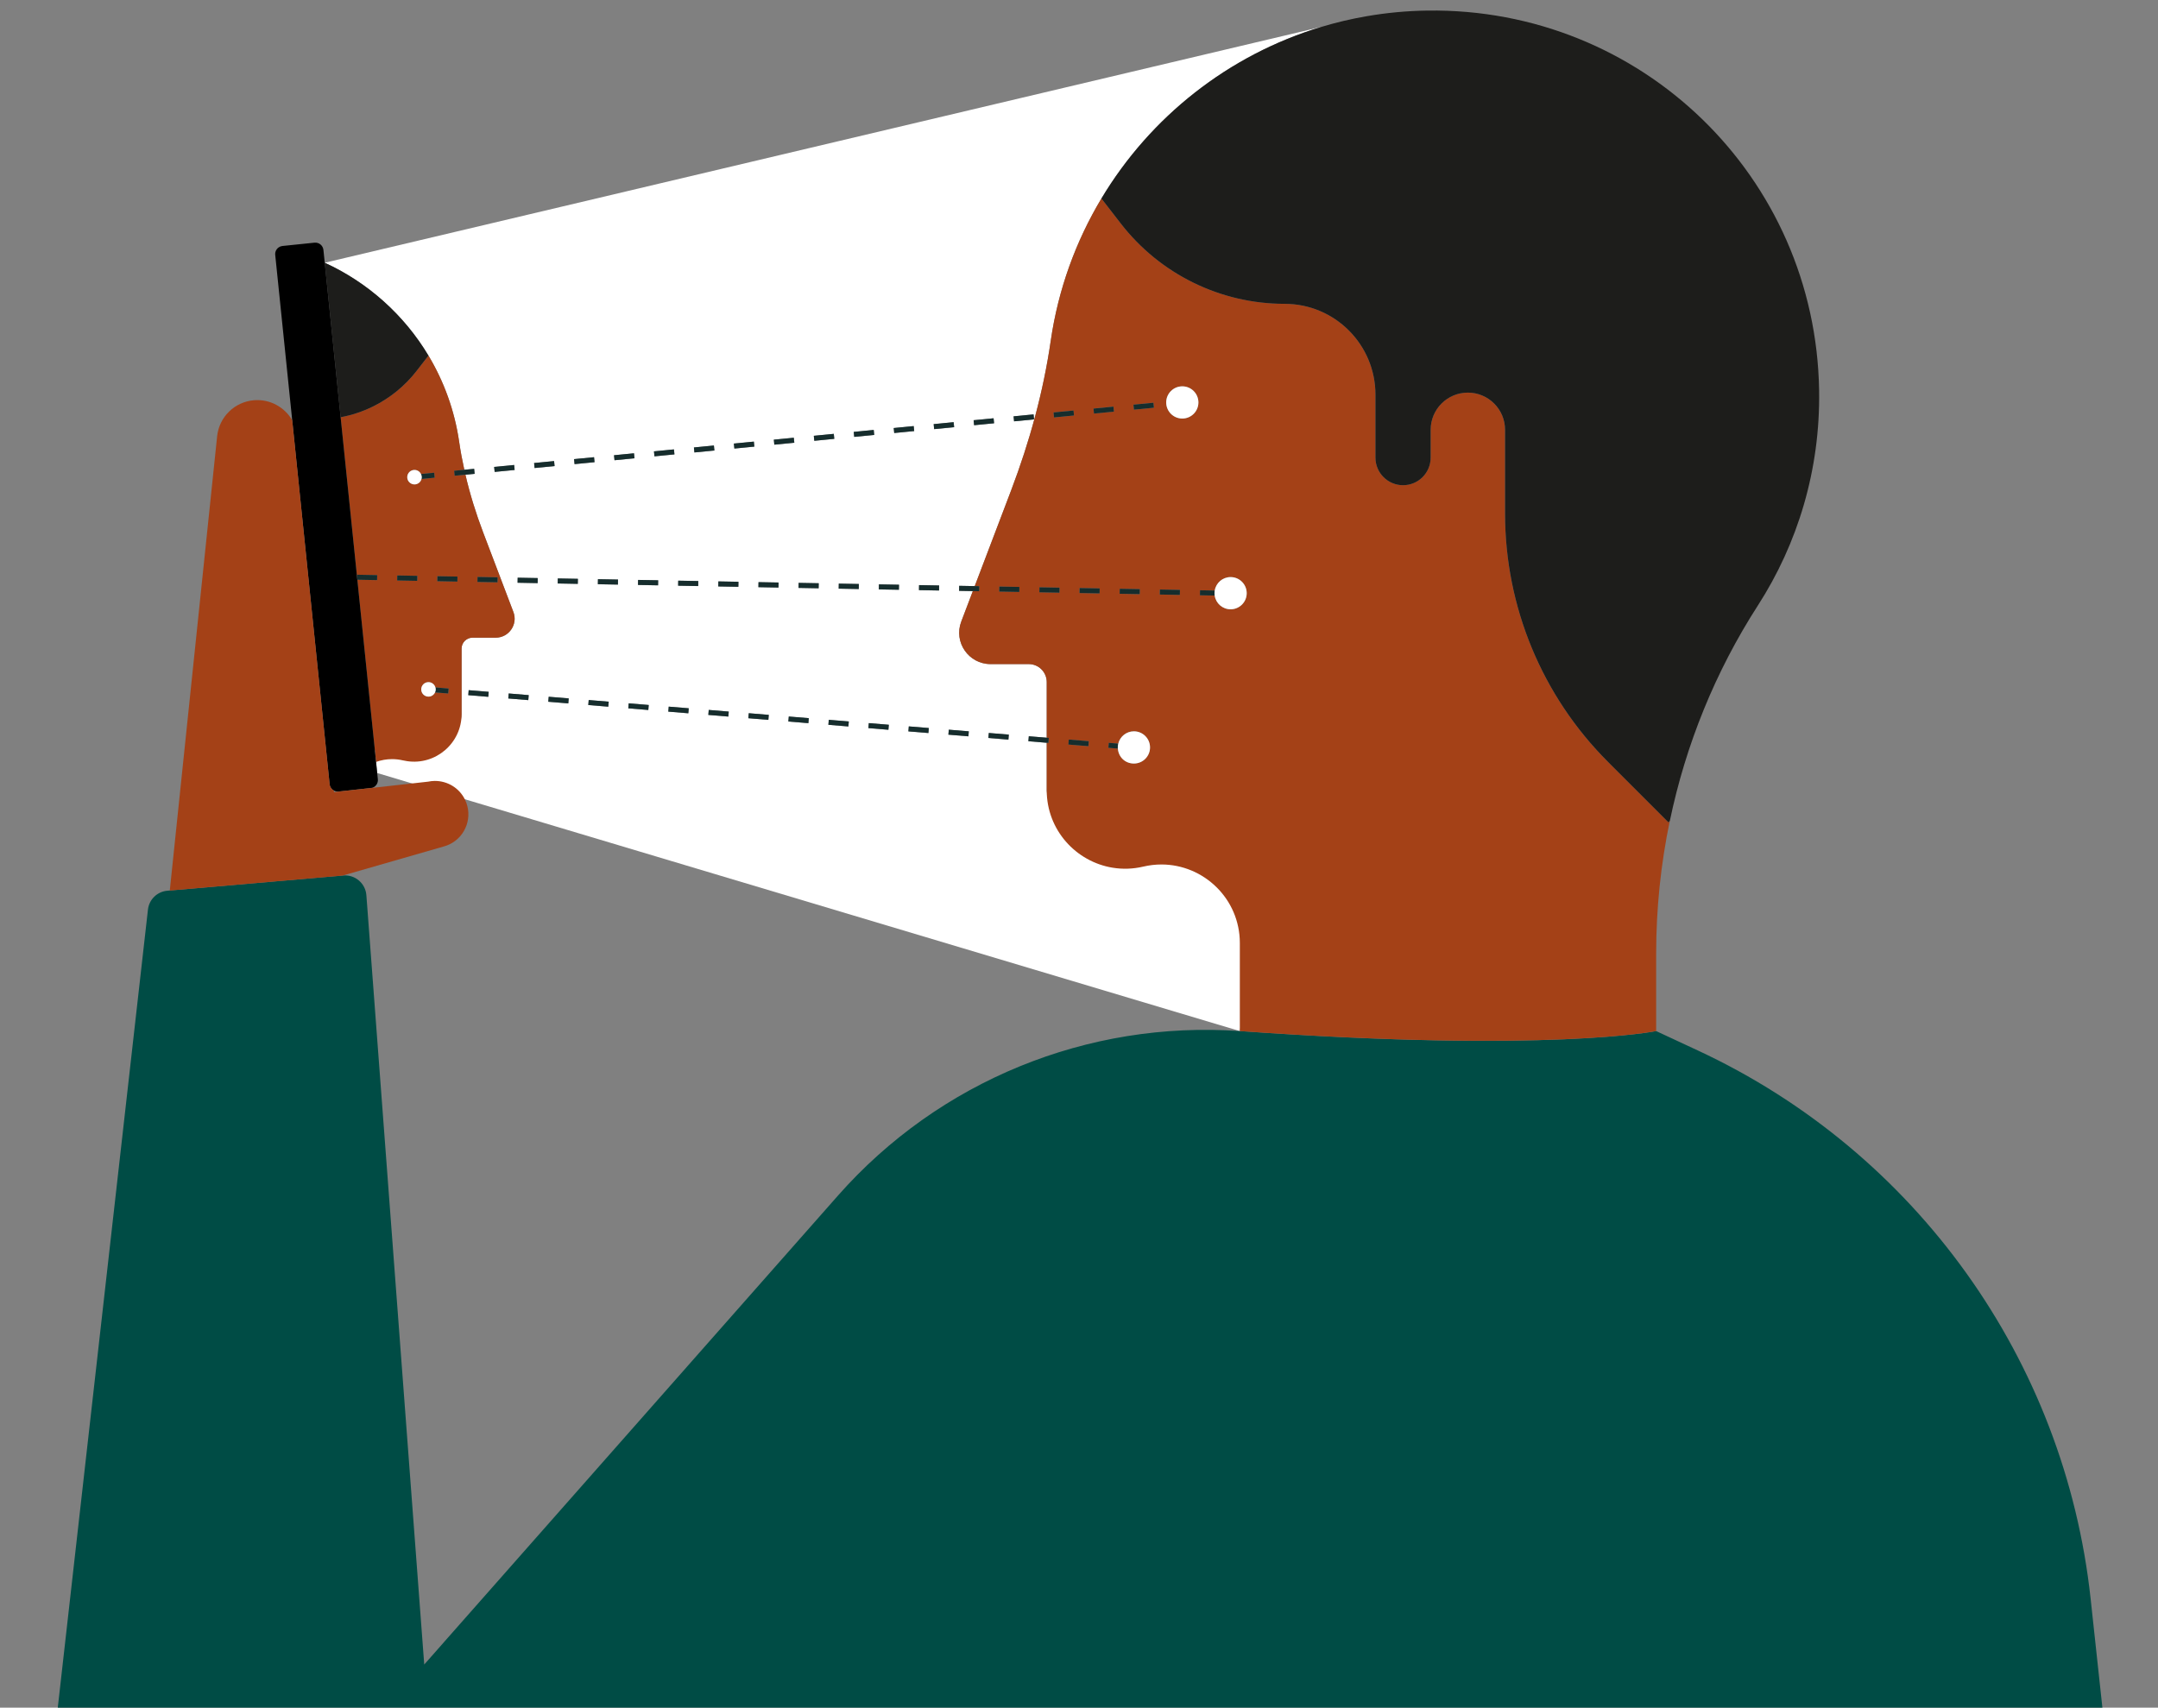 <?xml version="1.0" encoding="UTF-8"?>
<svg id="Illustration" xmlns="http://www.w3.org/2000/svg" viewBox="0 0 1400 1108">
  <rect x="0" y="0" width="1400" height="1108" fill="#808080" stroke="none"/>
  <defs>
    <style>
      .cls-1 {
        fill: none;
      }

      .cls-2 {
        fill: #004c45;
      }

      .cls-3 {
        fill: #fff;
      }

      .cls-4 {
        fill: #162d2d;
      }

      .cls-5 {
        fill: #1d1d1b;
      }

      .cls-6 {
        fill: #a44117;
      }
    </style>
  </defs>
  <path class="cls-1" d="m216.58,512.95l.1.99,8.06-.89-5.1.52c-1.1.11-2.16-.13-3.06-.62Z"/>
  <polygon class="cls-3" points="886.25 10.58 886.25 10.58 886.25 10.58 886.25 10.58"/>
  <path class="cls-3" d="m277.97,230.72c10.07,16.81,16.98,35.73,19.91,55.94.88,6.1,2.02,12.15,3.35,18.17l6.39-.62.32,3.24-5.99.58c2.96,12.67,6.83,25.12,11.45,37.29l19.66,51.74c3.07,8.06-2.9,16.7-11.52,16.7h-15.02c-3.91,0-7.06,3.17-7.06,7.06v42.52c0,18.98-37.9,26.14-56.27,23.46l1.52,14.77,559.64,167.45,16.25-101.01c-23.74-3.85-141.54-29.38-141.54-55.28v-30.79l-11.88-.98.27-3.24,11.61.95v-36.1c0-6.44-5.21-11.67-11.65-11.67h-24.79c-14.24,0-24.09-14.26-19.02-27.56l7.53-19.82-8.92-.16.06-3.26,10.09.19,23.7-62.35c11.88-31.28,20.81-63.69,25.61-96.82,4.83-33.35,16.24-64.58,32.87-92.32,31.71-52.93,82.41-93.19,142.69-111.35L210.68,170.48c28.07,12.84,51.55,33.97,67.29,60.25Zm38.8,221.41l-12.98-1.07.27-3.24,12.98,1.07-.27,3.24Zm353.75-183.25l.32,3.24-12.96,1.26-.32-3.24,12.96-1.26Zm-25.92,2.52l.32,3.24-12.96,1.26-.32-3.24,12.96-1.26Zm-301.87,182.87l-12.98-1.07.27-3.24,12.98,1.07-.27,3.24Zm25.96,2.14l-12.98-1.07.27-3.24,12.98,1.07-.27,3.24Zm25.96,2.14l-12.98-1.07.27-3.24,12.98,1.07-.27,3.24Zm25.96,2.14l-12.98-1.07.27-3.24,12.98,1.07-.27,3.24Zm25.96,2.14l-12.98-1.07.27-3.24,12.98,1.07-.27,3.24Zm25.96,2.14l-12.98-1.07.27-3.24,12.98,1.07-.27,3.24Zm25.96,2.14l-12.98-1.07.27-3.24,12.98,1.07-.27,3.24Zm25.96,2.14l-12.98-1.07.27-3.24,12.98,1.07-.27,3.24Zm25.96,2.14l-12.98-1.07.27-3.24,12.98,1.07-.27,3.24Zm25.96,2.14l-12.98-1.07.27-3.24,12.98,1.07-.27,3.24Zm25.96,2.14l-12.98-1.07.27-3.24,12.98,1.07-.27,3.24Zm39.2-.04l12.98,1.07-.27,3.24-12.98-1.07.27-3.24Zm-12.98-1.07l-.27,3.24-12.98-1.07.27-3.24,12.98,1.07Zm-9.83-200.59l.32,3.24-12.96,1.26-.32-3.24,12.96-1.26Zm-22.45,105.7l13.02.24-.06,3.26-13.02-.24.06-3.26Zm-3.47-103.18l.32,3.24-12.96,1.26-.32-3.24,12.96-1.26Zm-22.57,102.7l13.02.24-.06,3.26-13.02-.24.06-3.26Zm-3.35-100.18l.32,3.24-12.96,1.26-.32-3.24,12.96-1.26Zm-22.69,99.7l13.02.24-.06,3.26-13.02-.24.06-3.26Zm-3.23-97.18l.32,3.24-12.96,1.26-.32-3.24,12.96-1.26Zm-22.81,96.7l13.02.24-.06,3.26-13.02-.24.06-3.26Zm-3.12-94.17l.32,3.24-12.96,1.26-.32-3.24,12.96-1.26Zm-22.92,93.69l13.02.24-.06,3.26-13.02-.24.06-3.26Zm-3-91.17l.32,3.24-12.96,1.26-.32-3.24,12.96-1.26Zm-23.04,90.69l13.02.24-.06,3.26-13.02-.24.06-3.26Zm-2.88-88.17l.32,3.24-12.96,1.26-.32-3.24,12.96-1.26Zm-23.16,87.69l13.02.24-.06,3.26-13.02-.24.06-3.26Zm-2.76-85.16l.32,3.24-12.96,1.26-.32-3.24,12.96-1.26Zm-23.28,84.68l13.02.24-.06,3.26-13.02-.24.06-3.26Zm-2.64-82.16l.32,3.24-12.96,1.26-.32-3.24,12.96-1.26Zm-23.4,81.68l13.02.24-.06,3.26-13.02-.24.06-3.26Zm-2.53-79.16l.32,3.24-12.96,1.26-.32-3.24,12.96-1.26Zm-23.51,78.68l13.02.24-.06,3.26-13.02-.24.06-3.26Zm-2.41-76.15l.32,3.24-12.96,1.26-.32-3.24,12.96-1.26Zm-23.63,75.67l13.02.24-.06,3.26-13.02-.24.06-3.26Zm-2.29-73.15l.32,3.24-12.96,1.26-.32-3.24,12.96-1.26Z"/>
  <path class="cls-2" d="m1363.92,1108H37.48l58.5-517.81c.74-6.55,5.99-11.68,12.57-12.24l1.61-.14,26.54-2.29,39.21-3.4,46.35-4.01h.03s.39-.04.39-.04c7.67-.66,14.42,5.08,15,12.76l37.54,499.19,268.39-304.24c65.53-74.28,161.95-113.76,260.74-106.76h0c200.78,14.23,270.09,0,270.09,0h0s0,0,0,0l27.11,12.62c141.37,65.8,238.01,200.78,254.75,355.8l7.62,70.55Z"/>
  <path class="cls-6" d="m1043.07,494.25c-42.7-42.7-66.68-100.6-66.68-160.99v-54.37c0-13.33-10.81-24.14-24.14-24.14s-24.14,10.81-24.14,24.14v18.04c0,9.89-8.02,17.9-17.9,17.9s-17.9-8.01-17.9-17.9v-40.83c0-32.56-26.4-58.96-58.96-58.96h0c-41.57,0-80.8-19.24-106.25-52.11l-12.57-16.23c-16.63,27.74-28.04,58.97-32.87,92.32-4.8,33.13-13.73,65.54-25.61,96.82l-23.7,62.35,2.93.05-.06,3.26-4.1-.08-7.53,19.82c-5.06,13.31,4.78,27.56,19.02,27.56h24.79c6.44,0,11.65,5.23,11.65,11.67v36.1l1.36.11-.27,3.24-1.1-.09v30.79c0,25.9,19.06,46.45,42.8,50.3,6.37,1.03,13.08.88,19.84-.72,3.97-.93,7.91-1.38,11.8-1.38,27.33,0,50.85,22.19,50.85,50.98v57.1h0c200.78,14.23,270.09,0,270.09,0h0v-50.24c0-29.09,2.98-57.97,8.86-86.19l-.9.98-39.33-39.33Zm-381.8-110.16l-13.02-.24.06-3.26,13.02.24-.06,3.26Zm105.74-133.41c5.77,0,10.45,4.68,10.45,10.45s-4.68,10.45-10.45,10.45-10.45-4.68-10.45-10.45,4.68-10.45,10.45-10.45Zm-14.55,131.83l13.02.24-.06,3.26-13.02-.24.06-3.26Zm-4.18-121.2l.32,3.24-12.96,1.26-.32-3.24,12.96-1.26Zm-21.86,120.72l13.02.24-.06,3.26-13.02-.24.06-3.26Zm-4.06-118.2l.32,3.24-12.96,1.26-.32-3.24,12.96-1.26Zm-25.92,2.52l.32,3.24-12.96,1.26-.32-3.24,12.96-1.26Zm-9.14,118.21l-13.02-.24.06-3.26,13.02.24-.06,3.26Zm18.81,99.61l-12.98-1.07.27-3.24,12.98,1.07-.27,3.24Zm7.23-99.13l-13.02-.24.06-3.26,13.02.24-.06,3.26Zm22.28,110.37c-5.51,0-10.01-4.26-10.41-9.67l-6.13-.5.27-3.24,6.13.5c1.11-4.58,5.22-7.98,10.14-7.98,5.77,0,10.45,4.68,10.45,10.45s-4.68,10.45-10.45,10.45Zm62.72-100.07c-5.25,0-9.58-3.87-10.32-8.92l-9.58-.18.06-3.26,9.55.18c.82-4.95,5.11-8.72,10.29-8.72,5.77,0,10.45,4.68,10.45,10.45s-4.68,10.45-10.45,10.45Z"/>
  <path class="cls-5" d="m857.23,17.45c9.45-2.85,19.14-5.15,29.03-6.87t0,0c12.98-2.26,26.31-3.54,39.89-3.72,138.71-1.88,251.79,107.75,254,246.46.82,51.47-13.9,99.46-39.75,139.59-27.59,42.83-46.78,90.24-57.09,139.69l-.9.98-39.33-39.33c-42.7-42.7-66.68-100.6-66.68-160.99v-54.37c0-13.33-10.81-24.14-24.14-24.14s-24.14,10.81-24.14,24.14v18.04c0,9.89-8.02,17.9-17.9,17.9s-17.9-8.01-17.9-17.9v-40.83c0-32.56-26.4-58.96-58.96-58.96h0c-41.57,0-80.8-19.24-106.25-52.11l-12.57-16.23c31.71-52.93,82.41-93.19,142.69-111.35Z"/>
  <path class="cls-6" d="m261.51,493.39c.9.21,1.8.37,2.69.5,18.37,2.68,35.26-11.56,35.26-30.54v-42.52c0-3.9,3.16-7.06,7.06-7.06h15.02c8.63,0,14.6-8.64,11.52-16.7l-19.66-51.74c-4.63-12.17-8.5-24.63-11.45-37.29l-6.97.68-.32-3.24,6.57-.64c-1.33-6.01-2.47-12.07-3.35-18.17-2.93-20.21-9.84-39.13-19.91-55.94l-7.62,9.83c-7.7,9.96-17.5,17.86-28.52,23.27-6.58,3.22-13.6,5.57-20.86,6.91l10.67,103.81.03-1.63,13.02.24-.06,3.26-12.82-.24,12.15,118.21c3.27-1.19,6.78-1.83,10.4-1.83,2.35,0,4.74.27,7.15.84Zm48.28-119.03l13.02.24-.06,3.26-13.02-.24.06-3.26Zm-18.98,75.64l-8.6-.71c-.75,1.6-2.36,2.72-4.25,2.72-2.59,0-4.7-2.1-4.7-4.7s2.1-4.7,4.7-4.7c2.15,0,3.95,1.46,4.5,3.43l8.61.71-.27,3.24Zm-7.06-76.12l13.02.24-.06,3.26-13.02-.24.06-3.26Zm-14.86-68.96c1.86,0,3.45,1.09,4.21,2.65l8.59-.84.32,3.24-8.59.84c-.53,2.01-2.35,3.5-4.53,3.5-2.59,0-4.7-2.1-4.7-4.7s2.1-4.7,4.7-4.7Zm-11.18,68.48l13.02.24-.06,3.26-13.02-.24.06-3.26Z"/>
  <path class="cls-5" d="m220.98,270.73l-10.3-100.26c28.07,12.84,51.55,33.97,67.29,60.25l-7.62,9.83c-7.7,9.96-17.5,17.86-28.52,23.27-6.58,3.22-13.6,5.57-20.86,6.91Z"/>
  <path d="m189.91,275.94l-.34-3.29-11.02-107.26c-.21-2.02.75-3.87,2.33-4.93.68-.47,1.5-.77,2.38-.86l20.78-2.14c2.9-.29,5.49,1.81,5.78,4.71l.86,8.29,10.3,100.26,10.67,103.81.17,1.63h0l12.15,118.21,1.16,11.26c.26,2.5-1.28,4.77-3.57,5.53l-16.81,1.87-5.1.52c-1.1.11-2.16-.13-3.06-.62-1.48-.8-2.55-2.29-2.74-4.09l-23.94-232.92Z"/>
  <path class="cls-6" d="m222.25,568.12l-46.35,4.01-65.75,5.69,30.72-294.77c1.32-12.53,11.37-22.35,23.93-23.36h0c10.39-.84,19.86,4.51,24.77,12.98l.34,3.29,23.94,232.92c.19,1.8,1.26,3.29,2.74,4.09l.1.99,8.06-.89,16.81-1.87,36.18-4.02c1.4-.3,2.81-.45,4.21-.47l.23-.03v.03c8.05,0,15.78,4.47,19.52,12.2,5.21,10.77.72,23.72-10.05,28.93-1.22.59-2.47,1.04-3.73,1.39h0s-65.63,18.89-65.63,18.89h-.03Z"/>
  <path class="cls-4" d="m735.64,265.81l-.32-3.24,12.96-1.26.32,3.24-12.96,1.26Z"/>
  <path class="cls-4" d="m709.72,268.34l-.32-3.24,12.96-1.26.32,3.24-12.96,1.26Z"/>
  <path class="cls-4" d="m657.88,273.38l-.32-3.24,12.96-1.26.32,3.24-12.96,1.26Zm38.88-3.79l-.32-3.24-12.96,1.26.32,3.24,12.96-1.26Z"/>
  <path class="cls-4" d="m320.9,306.19l-.32-3.24,12.96-1.26.32,3.24-12.96,1.26Zm220.33-21.45l-.32-3.24-12.96,1.26.32,3.24,12.96-1.26Zm51.84-5.05l-.32-3.24-12.96,1.26.32,3.24,12.96-1.26Zm-207.37,20.19l-.32-3.24-12.96,1.26.32,3.24,12.96-1.26Zm259.21-25.24l-.32-3.24-12.96,1.26.32,3.24,12.96-1.26Zm-285.14,27.76l-.32-3.24-12.96,1.26.32,3.24,12.96-1.26Zm51.84-5.05l-.32-3.24-12.96,1.26.32,3.24,12.96-1.26Zm51.84-5.05l-.32-3.24-12.96,1.26.32,3.24,12.96-1.26Zm51.84-5.05l-.32-3.24-12.96,1.26.32,3.24,12.96-1.26Zm51.84-5.05l-.32-3.24-12.96,1.26.32,3.24,12.96-1.26Zm-77.76,7.57l-.32-3.24-12.96,1.26.32,3.24,12.96-1.26Zm-51.84,5.05l-.32-3.24-12.96,1.26.32,3.24,12.96-1.26Zm181.45-17.66l-.32-3.24-12.96,1.26.32,3.24,12.96-1.26Zm-345.57,33.64l8.59-.84-.32-3.24-8.59.84c.3.62.49,1.31.49,2.05,0,.42-.07.81-.17,1.19Zm21.55-2.1l6.97-.68,5.99-.58-.32-3.24-6.39.62-6.57.64.32,3.24Z"/>
  <path class="cls-4" d="m304.06,447.82l12.98,1.07-.27,3.24-12.98-1.07.27-3.24Zm25.69,5.38l12.98,1.07.27-3.24-12.98-1.07-.27,3.24Zm233.61,19.22l12.98,1.07.27-3.24-12.98-1.07-.27,3.24Zm-25.96-2.14l12.98,1.07.27-3.24-12.98-1.07-.27,3.24Zm-25.96-2.14l12.98,1.07.27-3.24-12.98-1.07-.27,3.24Zm-25.96-2.14l12.98,1.07.27-3.24-12.98-1.07-.27,3.24Zm103.82,8.54l12.98,1.07.27-3.24-12.98-1.07-.27,3.24Zm-233.61-19.22l12.98,1.07.27-3.24-12.98-1.07-.27,3.24Zm259.56,21.36l12.98,1.07.27-3.24-12.98-1.07-.27,3.24Zm39.2-.04l-12.98-1.07-.27,3.24,12.98,1.07.27-3.24Zm-194.94-12.77l12.98,1.07.27-3.24-12.98-1.07-.27,3.24Zm-25.96-2.14l12.98,1.07.27-3.24-12.98-1.07-.27,3.24Zm-25.96-2.14l12.98,1.07.27-3.24-12.98-1.07-.27,3.24Zm-25.96-2.14l12.98,1.07.27-3.24-12.98-1.07-.27,3.24Zm298.76,21.32l-1.36-.11-11.61-.95-.27,3.24,11.88.98,1.1.09.27-3.24Zm45.06,3.71l-6.13-.5-.27,3.24,6.13.5c-.02-.26-.04-.51-.04-.78,0-.85.11-1.68.31-2.47Zm-32.35.61l12.98,1.07.27-3.24-12.98-1.07-.27,3.24Zm-410.47-35.8c0,.71-.17,1.38-.45,1.98l8.6.71.27-3.24-8.61-.71c.11.4.19.82.19,1.26Z"/>
  <path class="cls-4" d="m531.07,381.69l-13.02-.24.06-3.26,13.02.24-.06,3.26Zm-25.98-3.73l-13.02-.24-.06,3.26,13.02.24.06-3.26Zm-130.2-2.4l-13.02-.24-.06,3.26,13.02.24.06-3.26Zm182.28,3.36l-13.02-.24-.06,3.26,13.02.24.06-3.26Zm-156.24-2.88l-13.02-.24-.06,3.26,13.02.24.06-3.26Zm208.32,3.84l-13.02-.24-.06,3.26,13.02.24.06-3.26Zm-182.28-3.36l-13.02-.24-.06,3.26,13.02.24.06-3.26Zm-78.12-1.44l-13.02-.24-.06,3.26,13.02.24.06-3.26Zm104.16,1.92l-13.02-.24-.06,3.26,13.02.24.06-3.26Zm130.2,2.4l-13.02-.24-.06,3.26,13.02.24.06-3.26Zm-104.16-1.92l-13.02-.24-.06,3.26,13.02.24.06-3.26Zm309.01,5.69l-9.55-.18-.06,3.26,9.58.18c-.07-.5-.12-1.01-.12-1.53,0-.59.06-1.16.15-1.73Zm-139.81.68l13.02.24.06-3.26-13.02-.24-.06,3.26Zm26.04.48l13.02.24.06-3.26-13.02-.24-.06,3.26Zm91.2-1.58l-13.02-.24-.06,3.26,13.02.24.06-3.26Zm-130.2-2.4l-2.93-.05-10.09-.19-.06,3.26,8.92.16,4.1.08.06-3.26Zm65.04,4.45l13.02.24.06-3.26-13.02-.24-.06,3.26Zm39.12-2.54l-13.02-.24-.06,3.26,13.02.24.06-3.26Zm-494.75-9.11l-13.02-.24-.03,1.63.17,1.63,12.82.24.06-3.26Zm52.08.96l-13.02-.24-.06,3.26,13.02.24.06-3.26Zm26.04.48l-13.02-.24-.06,3.26,13.02.24.06-3.26Zm-52.08-.96l-13.02-.24-.06,3.26,13.02.24.06-3.26Z"/>
  <path class="cls-3" d="m264.2,309.62c0-2.59,2.1-4.7,4.7-4.7,1.86,0,3.45,1.09,4.21,2.65.3.62.49,1.31.49,2.05,0,.42-.07.81-.17,1.19-.53,2.01-2.35,3.5-4.53,3.5-2.59,0-4.7-2.1-4.7-4.7Z"/>
  <path class="cls-3" d="m282.67,447.31c0,.71-.17,1.38-.45,1.98-.75,1.6-2.36,2.72-4.25,2.72-2.59,0-4.7-2.1-4.7-4.7s2.1-4.7,4.7-4.7c2.15,0,3.95,1.46,4.5,3.43.11.4.19.82.19,1.26Z"/>
  <path class="cls-3" d="m756.57,261.12c0-5.77,4.68-10.45,10.45-10.45s10.45,4.68,10.45,10.45-4.68,10.45-10.45,10.45-10.45-4.68-10.45-10.45Z"/>
  <path class="cls-3" d="m798.35,395.34c-5.25,0-9.58-3.87-10.32-8.92-.07-.5-.12-1.01-.12-1.53,0-.59.06-1.16.15-1.73.82-4.95,5.11-8.72,10.29-8.72,5.77,0,10.45,4.68,10.45,10.45s-4.68,10.45-10.45,10.45Z"/>
  <path class="cls-3" d="m746.08,484.97c0,5.77-4.68,10.45-10.45,10.45s-10.01-4.26-10.41-9.67c-.02-.26-.04-.51-.04-.78,0-.85.11-1.68.31-2.47,1.11-4.58,5.22-7.98,10.14-7.98,5.77,0,10.45,4.68,10.45,10.45Z"/>
</svg>
